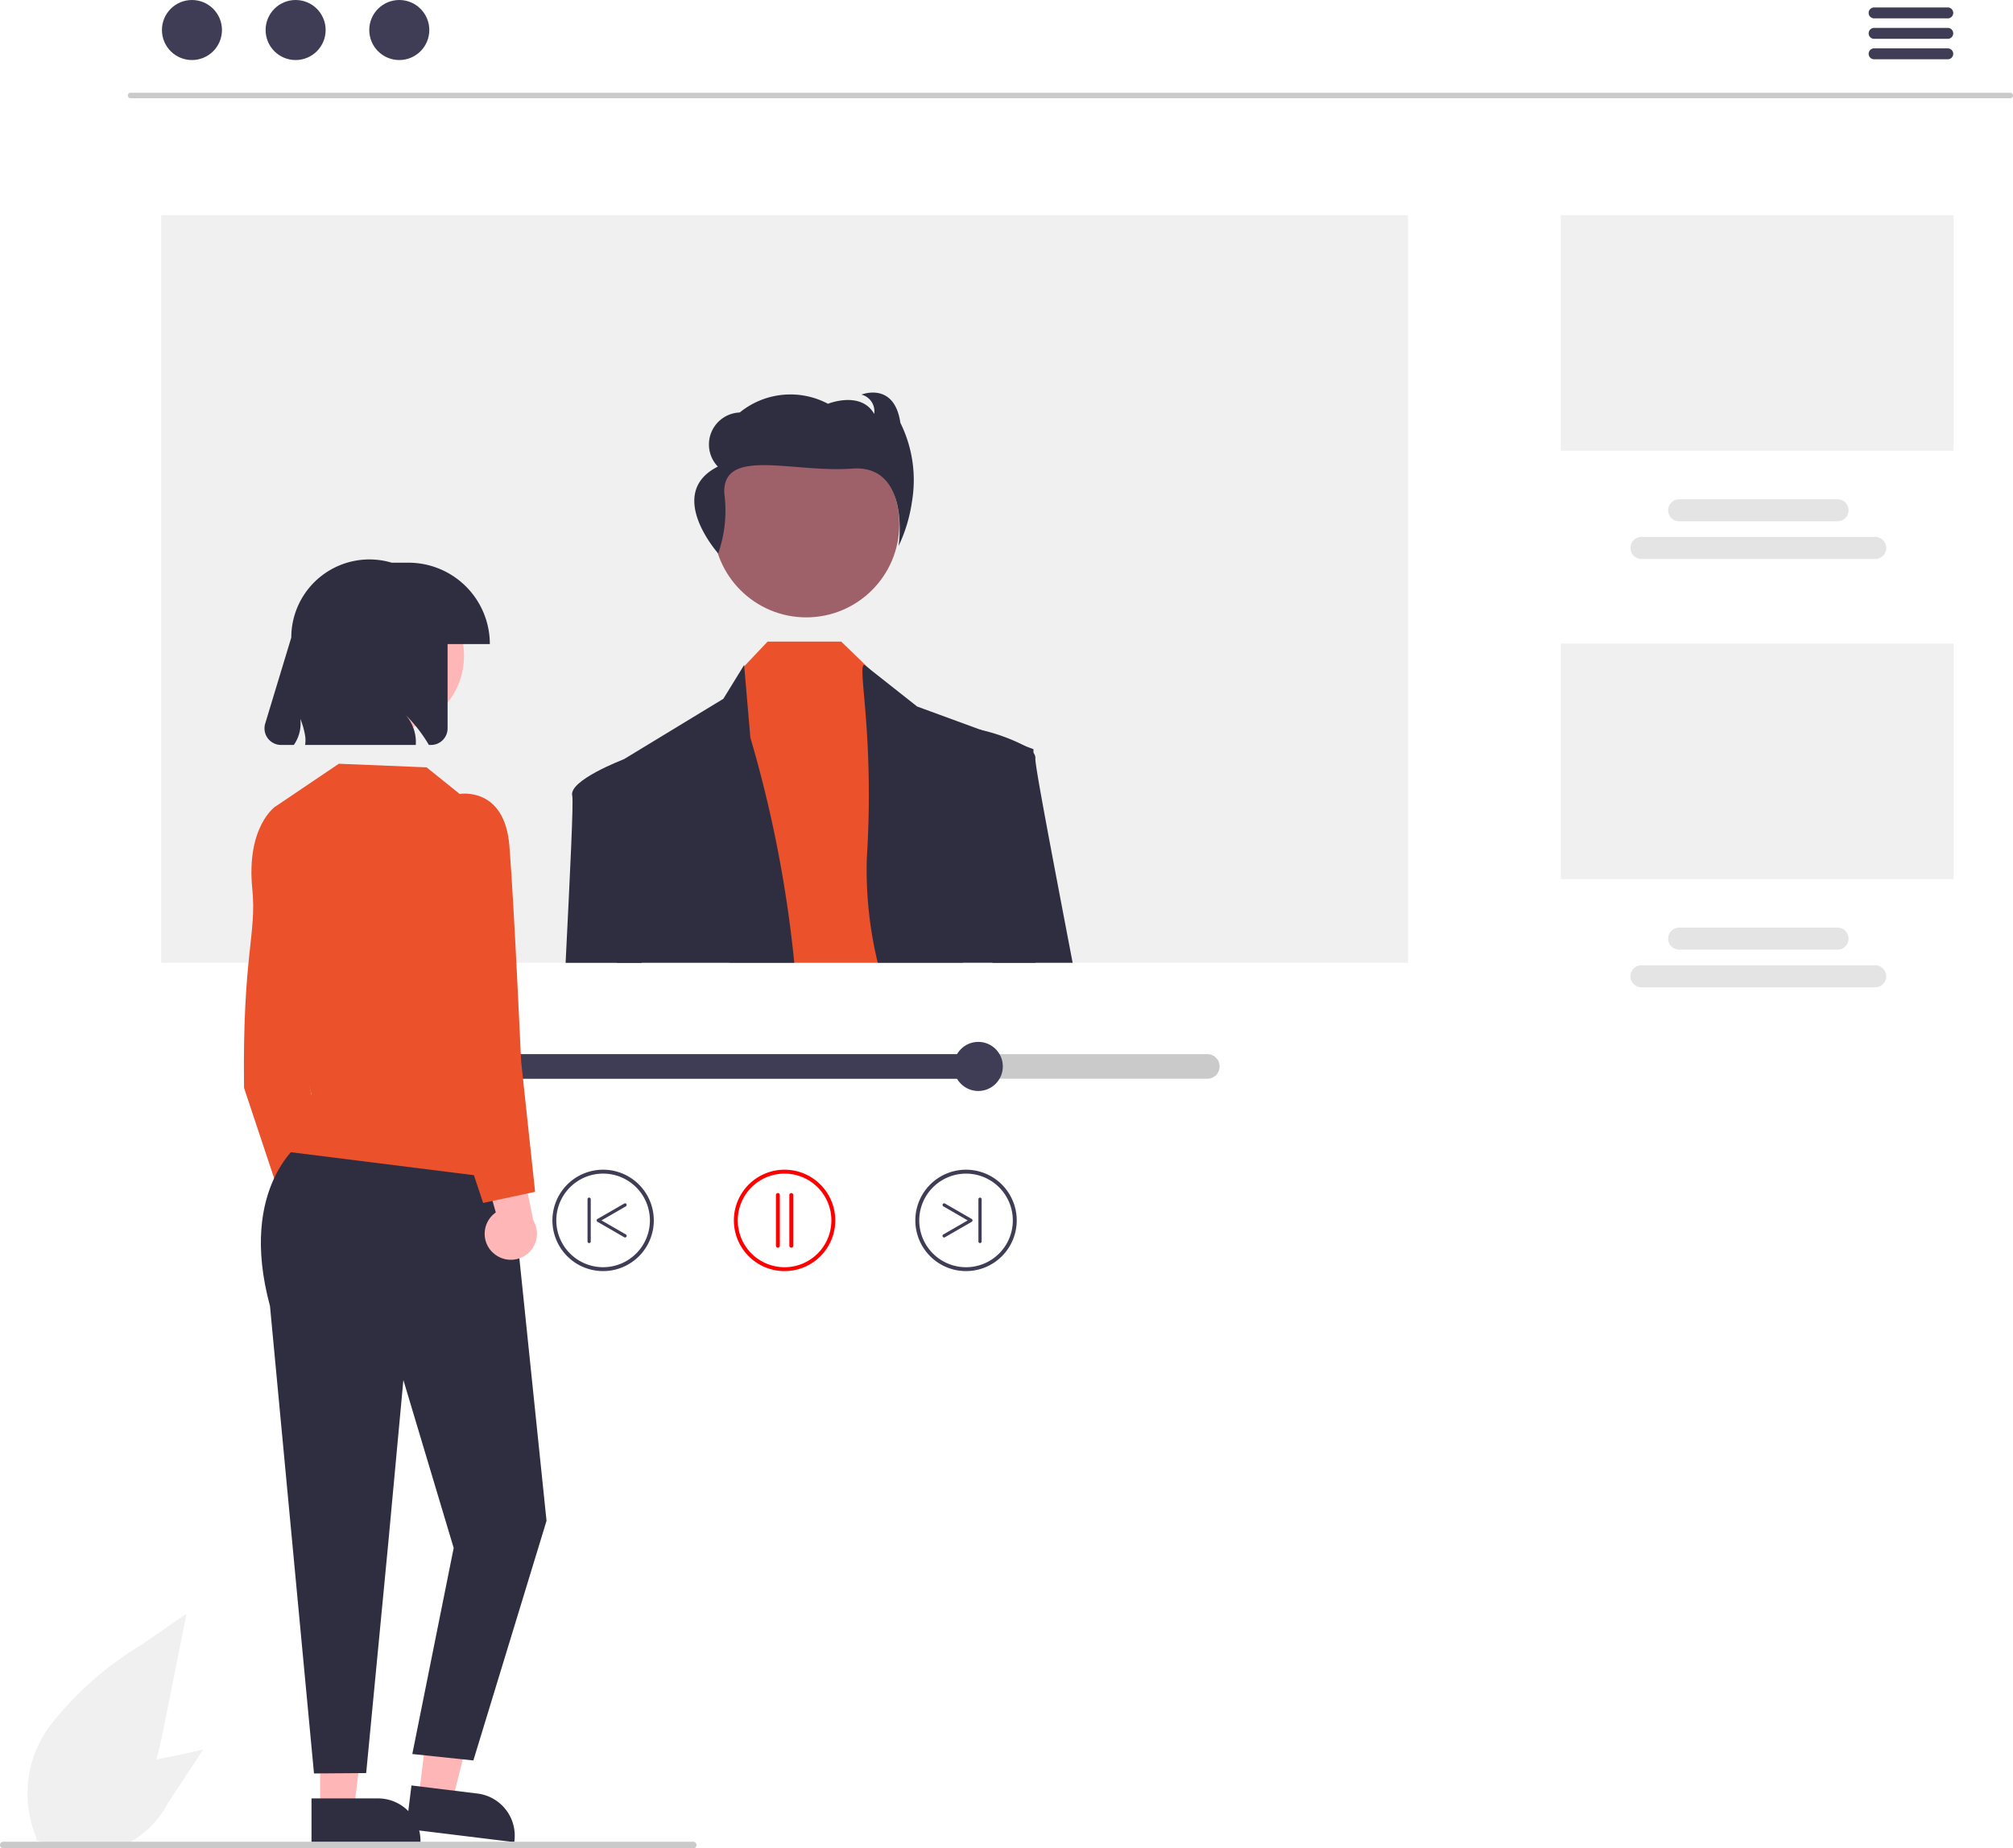 <svg id="Group_26300" data-name="Group 26300" xmlns="http://www.w3.org/2000/svg" width="81.003" height="74.374" viewBox="0 0 81.003 74.374">
  <path id="Path_101245" data-name="Path 101245" d="M303.612,663.142a13.449,13.449,0,0,0-3.606,3.183,4.567,4.567,0,0,0-.582,4.566l-.019.089a3.457,3.457,0,0,0,3.338-.588c1.169-.981,1.536-2.6,1.834-4.094l.882-4.427Z" transform="translate(-297.955 -596.936)" fill="#f0f0f0"/>
  <path id="Path_101246" data-name="Path 101246" d="M318.157,703.861a7.569,7.569,0,0,0-2.553.9,2.57,2.57,0,0,0-1.269,2.258l-.029.042a1.945,1.945,0,0,0,1.865.4,3.86,3.86,0,0,0,1.822-1.747l1.4-2.122Z" transform="translate(-311.22 -633.189)" fill="#f0f0f0"/>
  <path id="Path_101247" data-name="Path 101247" d="M405.768,194.779H330.128a.11.11,0,1,1,0-.22h75.641a.11.11,0,1,1,0,.22Z" transform="translate(-324.875 -190.827)" fill="#cacaca"/>
  <circle id="Ellipse_7625" data-name="Ellipse 7625" cx="1.208" cy="1.208" r="1.208" transform="translate(6.516 0)" fill="#3f3d56"/>
  <circle id="Ellipse_7626" data-name="Ellipse 7626" cx="1.208" cy="1.208" r="1.208" transform="translate(10.688 0)" fill="#3f3d56"/>
  <circle id="Ellipse_7627" data-name="Ellipse 7627" cx="1.208" cy="1.208" r="1.208" transform="translate(14.859 0)" fill="#3f3d56"/>
  <path id="Path_101248" data-name="Path 101248" d="M868.2,168.785h-2.964a.22.22,0,1,1,0-.439H868.2a.22.22,0,0,1,0,.439Z" transform="translate(-789.807 -168.046)" fill="#3f3d56"/>
  <path id="Path_101249" data-name="Path 101249" d="M868.2,175.072h-2.964a.22.22,0,1,1,0-.439H868.2a.22.22,0,0,1,0,.439Z" transform="translate(-789.807 -173.51)" fill="#3f3d56"/>
  <path id="Path_101250" data-name="Path 101250" d="M868.2,181.359h-2.964a.22.22,0,1,1,0-.439H868.2a.22.22,0,0,1,0,.439Z" transform="translate(-789.807 -178.974)" fill="#3f3d56"/>
  <rect id="Rectangle_13892" data-name="Rectangle 13892" width="50.171" height="30.081" transform="translate(6.486 8.66)" fill="#f0f0f0"/>
  <rect id="Rectangle_13893" data-name="Rectangle 13893" width="15.809" height="9.478" transform="translate(62.805 8.66)" fill="#f0f0f0"/>
  <path id="Path_101251" data-name="Path 101251" d="M801.566,331.922H792.16a.443.443,0,0,1,0-.886h9.406a.443.443,0,0,1,0,.886Z" transform="translate(-726.107 -309.43)" fill="#e4e4e4"/>
  <path id="Path_101252" data-name="Path 101252" d="M810.113,320.342H803.74a.443.443,0,1,1,0-.886h6.373a.443.443,0,1,1,0,.886Z" transform="translate(-736.17 -299.366)" fill="#e4e4e4"/>
  <rect id="Rectangle_13894" data-name="Rectangle 13894" width="15.809" height="9.478" transform="translate(62.805 25.896)" fill="#f0f0f0"/>
  <path id="Path_101253" data-name="Path 101253" d="M801.566,463.527H792.16a.443.443,0,0,1,0-.886h9.406a.443.443,0,0,1,0,.886Z" transform="translate(-726.107 -423.799)" fill="#e4e4e4"/>
  <path id="Path_101254" data-name="Path 101254" d="M810.113,451.947H803.74a.443.443,0,1,1,0-.886h6.373a.443.443,0,0,1,0,.886Z" transform="translate(-736.17 -413.735)" fill="#e4e4e4"/>
  <circle id="Ellipse_7628" data-name="Ellipse 7628" cx="3.744" cy="3.744" r="3.744" transform="translate(28.699 17.354)" fill="#9e616a"/>
  <path id="Path_101255" data-name="Path 101255" d="M233.593,210.056h-9.388l.527-11.871.065-.068.932-.984h2.964l1.1,1.065.087.085,2.341,2.243Z" transform="translate(-194.842 -171.315)" fill="#eb512b"/>
  <path id="Path_101256" data-name="Path 101256" d="M486.892,382.322h-7.135c-.047-4.543-.085-7.97-.085-7.97l.365-.222h0l4-2.43.84-1.365,0,.048.247,2.876A49.461,49.461,0,0,1,486.892,382.322Z" transform="translate(-454.93 -343.581)" fill="#2f2e41"/>
  <path id="Path_101257" data-name="Path 101257" d="M562.715,382.321h-6.349a15.8,15.8,0,0,1-.439-4.227c.312-4.992-.407-7.761-.1-7.761l.165.13,1.959,1.547,2.579.945,1.789.657.312.114v.15C562.636,374.632,562.644,378.14,562.715,382.321Z" transform="translate(-521.045 -343.581)" fill="#2f2e41"/>
  <path id="Path_101258" data-name="Path 101258" d="M505.043,293.143a5.234,5.234,0,0,0,.244-2.425c-.074-1.866,2.768-.811,5.142-.989s1.872,3.116,1.872,3.116a6.207,6.207,0,0,0,.538-1.785,5.189,5.189,0,0,0-.466-3.174c-.245-1.67-1.567-1.135-1.567-1.135a.693.693,0,0,1,.514.778c-.539-.945-1.861-.409-1.861-.409a3.228,3.228,0,0,0-3.55.351,1.287,1.287,0,0,0-.881,2.177C502.888,290.729,505.043,293.143,505.043,293.143Z" transform="translate(-476.142 -270.873)" fill="#2f2e41"/>
  <path id="Path_101259" data-name="Path 101259" d="M464.534,407.5c.182-3.644.322-6.5.267-6.723-.154-.614,2.015-1.445,2.08-1.469h0l.414.223.3,7.97Z" transform="translate(-441.774 -368.757)" fill="#2f2e41"/>
  <path id="Path_101260" data-name="Path 101260" d="M592.823,399.579H589.6l-.922-9.109.38-.278.09.021a7.5,7.5,0,0,1,1.789.657,1.086,1.086,0,0,1,.312.265.319.319,0,0,1,.074.226C591.3,391.618,592,395.265,592.823,399.579Z" transform="translate(-549.66 -360.838)" fill="#2f2e41"/>
  <path id="Path_101261" data-name="Path 101261" d="M432.638,489.945H398.6a.494.494,0,1,0,0,.988h34.033a.494.494,0,1,0,0-.988Z" transform="translate(-384.05 -447.527)" fill="#cacaca"/>
  <path id="Path_101262" data-name="Path 101262" d="M423.416,489.945v.988H398.6a.494.494,0,1,1,0-.988Z" transform="translate(-384.05 -447.527)" fill="#3f3d56"/>
  <circle id="Ellipse_7629" data-name="Ellipse 7629" cx="0.988" cy="0.988" r="0.988" transform="translate(38.378 41.924)" fill="#3f3d56"/>
  <path id="Path_101263" data-name="Path 101263" d="M518.278,529.519a2.04,2.04,0,1,1,2.04-2.04,2.04,2.04,0,0,1-2.04,2.04Zm0-3.922a1.883,1.883,0,1,0,1.883,1.883,1.883,1.883,0,0,0-1.883-1.883Z" transform="translate(-486.707 -478.372)" fill="red"/>
  <path id="Path_101264" data-name="Path 101264" d="M529.234,534.823a.078.078,0,0,1-.078-.078v-2.04a.078.078,0,0,1,.157,0v2.04A.078.078,0,0,1,529.234,534.823Z" transform="translate(-497.933 -484.619)" fill="red"/>
  <path id="Path_101265" data-name="Path 101265" d="M533.349,534.823a.078.078,0,0,1-.078-.078v-2.04a.078.078,0,1,1,.157,0v2.04A.078.078,0,0,1,533.349,534.823Z" transform="translate(-501.508 -484.619)" fill="red"/>
  <path id="Path_101266" data-name="Path 101266" d="M460.483,527.479a2.04,2.04,0,1,1,2.04,2.04A2.04,2.04,0,0,1,460.483,527.479Zm.157,0a1.883,1.883,0,1,0,1.883-1.883A1.883,1.883,0,0,0,460.64,527.479Z" transform="translate(-438.254 -478.372)" fill="#3f3d56"/>
  <path id="Path_101267" data-name="Path 101267" d="M475.208,537.143a.065.065,0,0,0,.033-.122l-.979-.565.979-.565a.065.065,0,1,0-.065-.113l-1.076.621a.065.065,0,0,0,0,.113l1.076.621A.065.065,0,0,0,475.208,537.143Z" transform="translate(-450.058 -487.349)" fill="#3f3d56"/>
  <path id="Path_101268" data-name="Path 101268" d="M471.329,535.866a.065.065,0,0,0,.065-.065v-1.7a.065.065,0,0,0-.13,0v1.7A.065.065,0,0,0,471.329,535.866Z" transform="translate(-447.622 -485.846)" fill="#3f3d56"/>
  <path id="Path_101269" data-name="Path 101269" d="M574.034,529.519a2.04,2.04,0,1,1,2.04-2.04A2.04,2.04,0,0,1,574.034,529.519Zm0-3.922a1.883,1.883,0,1,0,1.883,1.883,1.883,1.883,0,0,0-1.883-1.883Z" transform="translate(-535.161 -478.372)" fill="#3f3d56"/>
  <path id="Path_101270" data-name="Path 101270" d="M580.409,537.143a.065.065,0,0,1-.033-.122l.979-.565-.978-.565a.065.065,0,1,1,.065-.113l1.076.621a.065.065,0,0,1,0,.113l-1.076.621A.064.064,0,0,1,580.409,537.143Z" transform="translate(-542.416 -487.349)" fill="#3f3d56"/>
  <path id="Path_101271" data-name="Path 101271" d="M591.429,535.866a.065.065,0,0,1-.065-.065v-1.7a.065.065,0,0,1,.13,0v1.7A.065.065,0,0,1,591.429,535.866Z" transform="translate(-551.993 -485.846)" fill="#3f3d56"/>
  <path id="Path_101272" data-name="Path 101272" d="M376.28,518.476a1.044,1.044,0,0,1,.143-1.594l-1-3.571,1.836.586.671,3.3a1.049,1.049,0,0,1-1.647,1.278Z" transform="translate(-364.33 -467.832)" fill="#ffb6b6"/>
  <path id="Path_101273" data-name="Path 101273" d="M367.332,414.274l-.38-.4s-1.176.808-.927,3.312c.184,1.85-.4,2.634-.332,8.01l1.64,4.923,1.9-.994-1.372-6.075Z" transform="translate(-355.873 -381.422)" fill="#eb512b"/>
  <path id="Path_101274" data-name="Path 101274" d="M98.357,521.127h1.36l.647-5.245H98.357Z" transform="translate(-85.475 -448.318)" fill="#ffb6b6"/>
  <path id="Path_101275" data-name="Path 101275" d="M386.461,718.6h2.678a1.707,1.707,0,0,1,1.707,1.707v.056h-4.385Z" transform="translate(-373.926 -646.235)" fill="#2f2e41"/>
  <path id="Path_101276" data-name="Path 101276" d="M128.639,517.709l1.35.165,1.281-5.127-1.992-.244Z" transform="translate(-111.792 -445.382)" fill="#ffb6b6"/>
  <path id="Path_101277" data-name="Path 101277" d="M415.75,714.625l2.658.326h0a1.707,1.707,0,0,1,1.486,1.9l-.007.055-4.352-.534Z" transform="translate(-399.193 -642.781)" fill="#2f2e41"/>
  <path id="Path_101278" data-name="Path 101278" d="M372.6,516.654s-2.619,1.79-1.31,6.636l1.771,18.809,2.1-.015.891-9.281.606-6.534,2.024,6.757-1.665,8.291,2.457.259,2.944-9.642-1.42-13.727Z" transform="translate(-360.426 -470.738)" fill="#2f2e41"/>
  <path id="Path_101279" data-name="Path 101279" d="M382.665,401.926l-1.332-1.071-3.532-.145-2.555,1.725a38.78,38.78,0,0,0,1.465,11.613l-.906,2.285,9.062,1.137Z" transform="translate(-364.167 -369.978)" fill="#eb512b"/>
  <circle id="Ellipse_7630" data-name="Ellipse 7630" cx="3.03" cy="3.03" r="3.03" transform="translate(12.612 23.357)" fill="#ffb6b6"/>
  <path id="Path_101280" data-name="Path 101280" d="M377.816,338.072h-.673a3.144,3.144,0,0,0-4.042,3.012l-1.049,3.46a.668.668,0,0,0,.639.862h.512a1.507,1.507,0,0,0,.262-1.049,3.1,3.1,0,0,1,.2.722,1.272,1.272,0,0,1-.007.327h4.453a1.662,1.662,0,0,0-.4-1.2,5.993,5.993,0,0,1,.928,1.2h.084a.668.668,0,0,0,.668-.668v-3.392h1.7A3.274,3.274,0,0,0,377.816,338.072Z" transform="translate(-361.38 -315.43)" fill="#2f2e41"/>
  <path id="Path_101281" data-name="Path 101281" d="M436.28,516.476a1.044,1.044,0,0,1,.143-1.594l-1-3.571,1.836.586.671,3.3a1.05,1.05,0,0,1-1.647,1.278Z" transform="translate(-416.472 -466.094)" fill="#ffb6b6"/>
  <path id="Path_101282" data-name="Path 101282" d="M421.145,410.584l1.149-.678s1.807-.318,2,2.088.471,8.655.471,8.655l.564,5.267-2.091.446-2.4-7.2Z" transform="translate(-403.796 -377.958)" fill="#eb512b"/>
  <path id="Path_101283" data-name="Path 101283" d="M318.646,732.2H290.881a.131.131,0,1,1,0-.262h27.765a.131.131,0,1,1,0,.262Z" transform="translate(-290.75 -657.829)" fill="#cacaca"/>
</svg>

